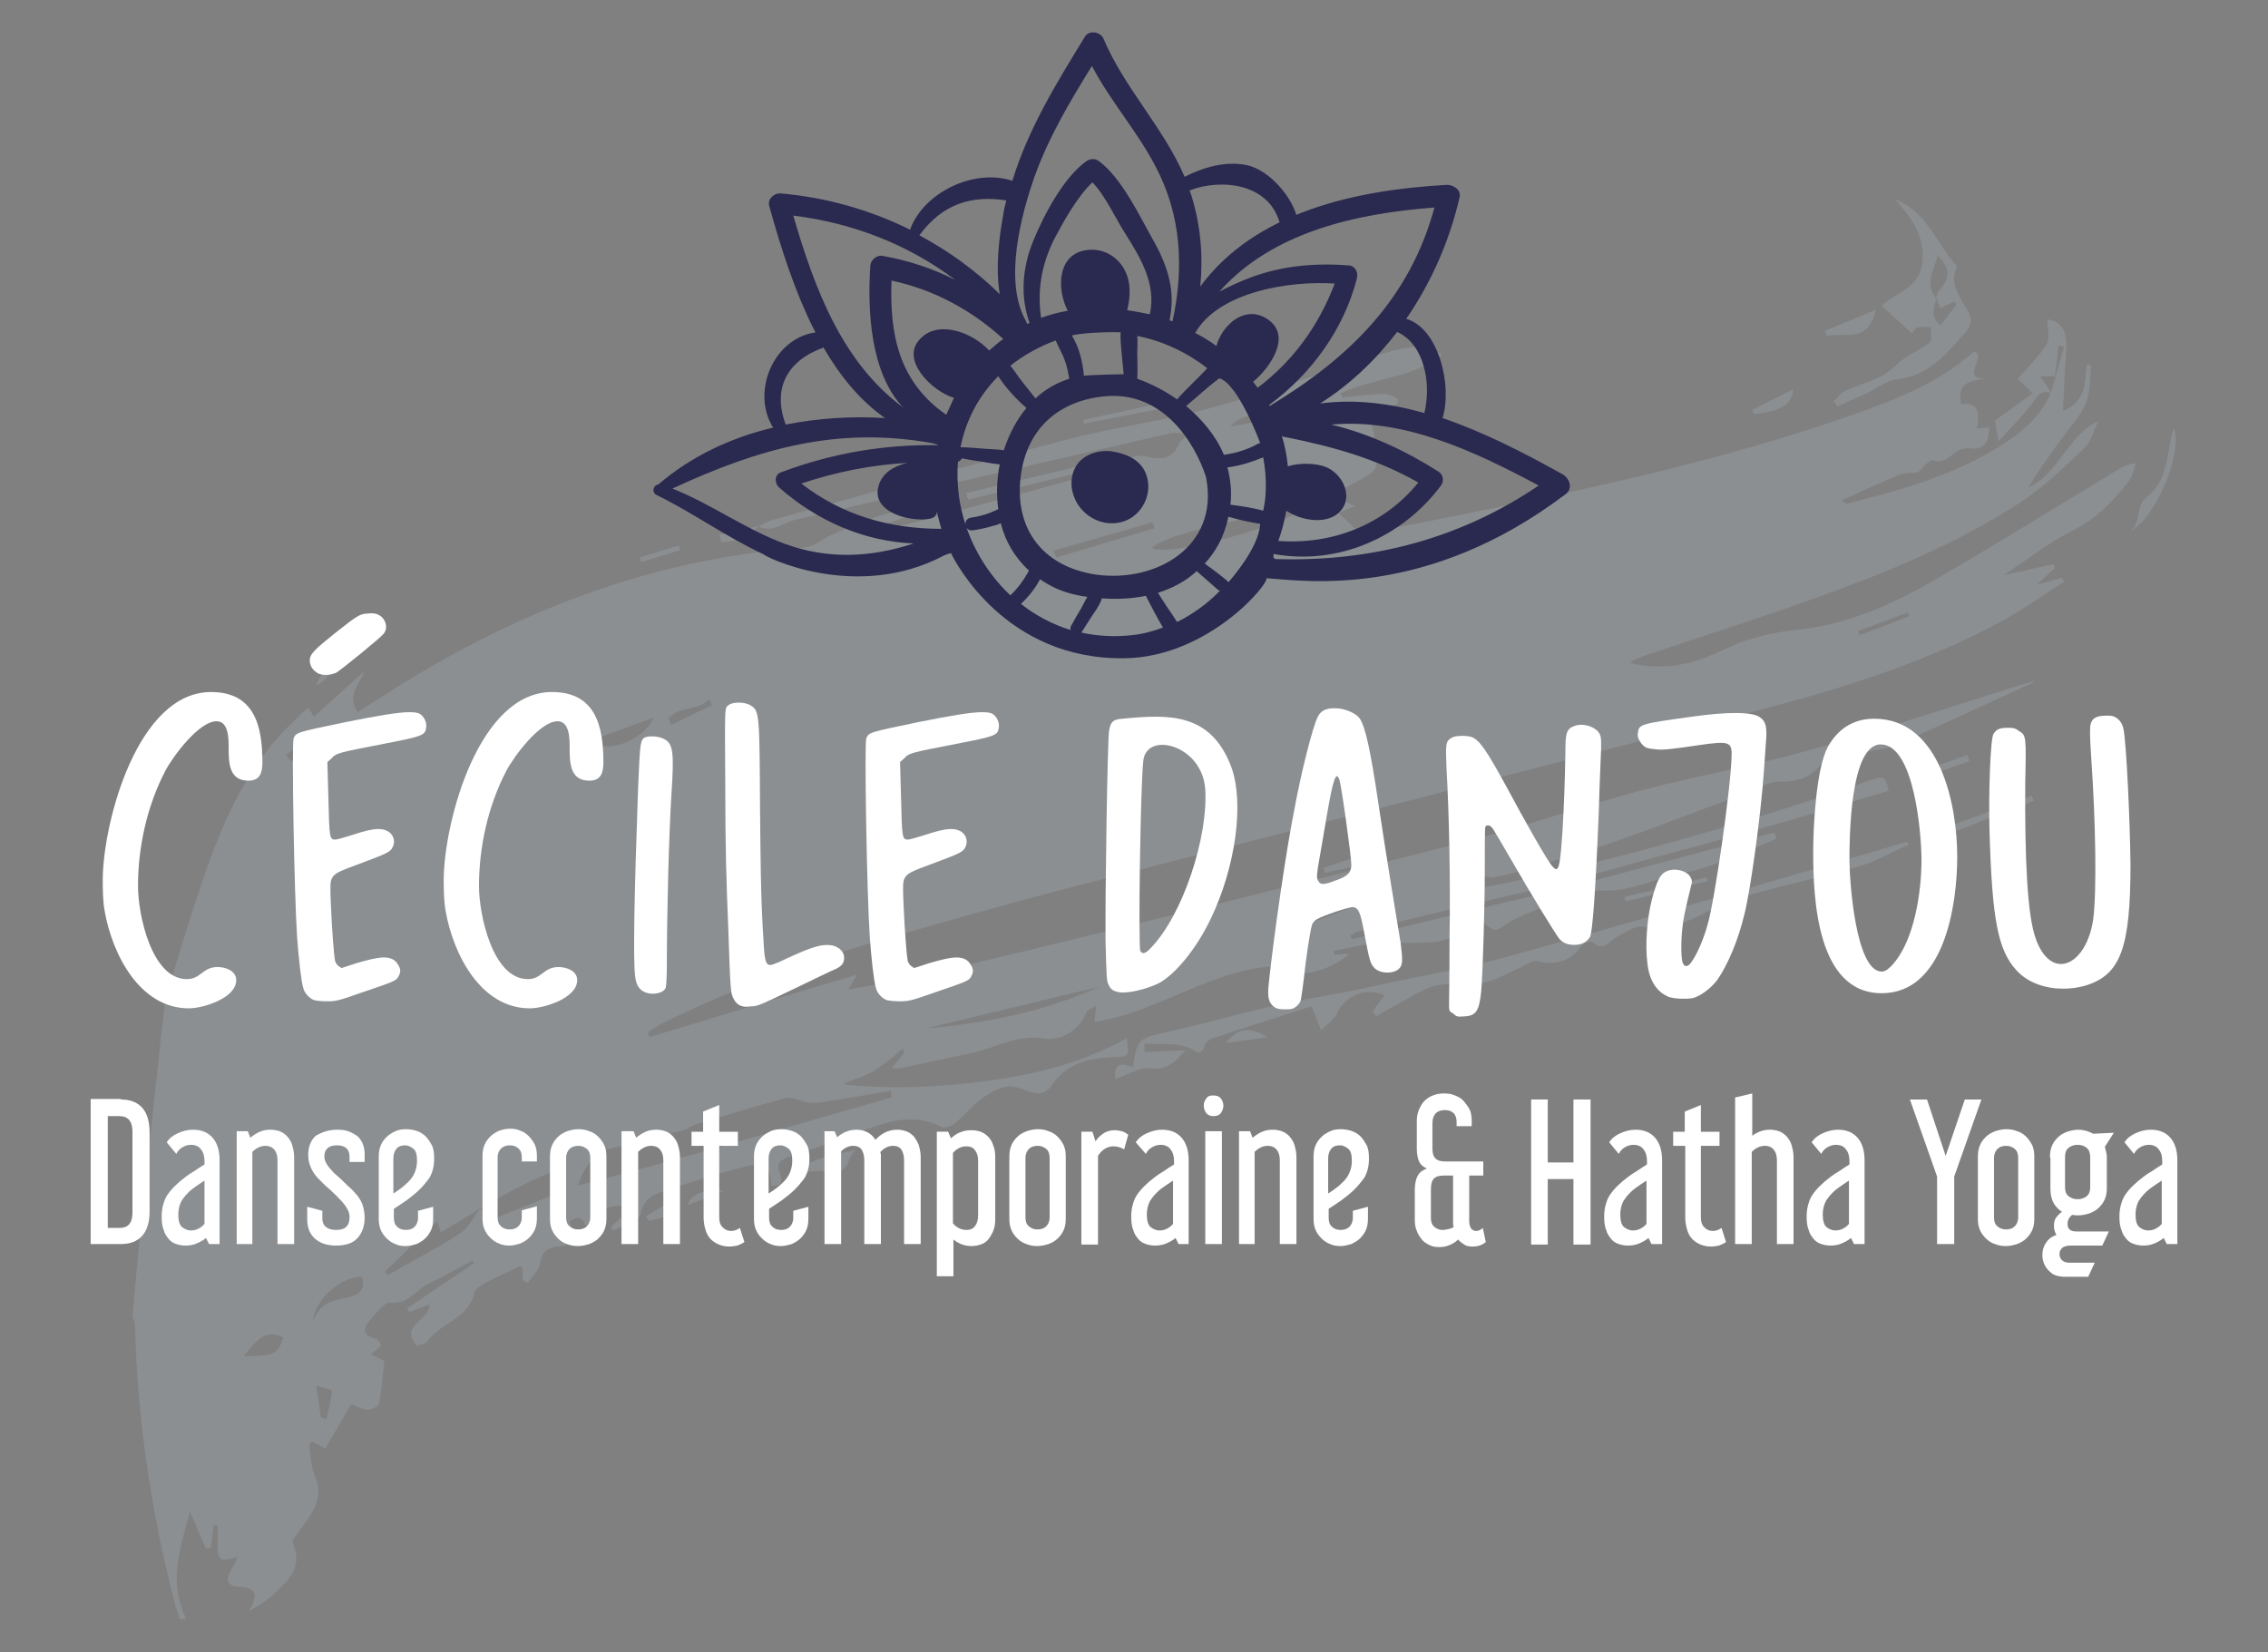<?xml version="1.0" encoding="UTF-8"?> <svg xmlns="http://www.w3.org/2000/svg" xmlns:xlink="http://www.w3.org/1999/xlink" version="1.1" x="0px" y="0px" viewBox="0 0 450.3 328" style="enable-background:new 0 0 450.3 328;" xml:space="preserve"><rect x="0" y="0" width="450.3" height="328" fill="#808080" stroke="none"/> <style type="text/css"> .st0{fill:#2A294F;} .st1{opacity:0.59;fill:#2A294F;} .st2{opacity:0.91;fill:#2A294F;} .st3{fill:#C1D0DE;} .st4{fill:#1C1C1B;} .st5{fill:#4A43AA;} .st6{fill:#FFA440;} .st7{fill:#110F25;} .st8{opacity:0.43;} .st9{fill:#DBB35F;} .st10{fill:#FFFFFF;} .st11{fill:none;stroke:#FFA440;stroke-width:7;stroke-miterlimit:10;} .st12{opacity:0.57;fill:#DBB35F;} .st13{fill:#00D4C6;} .st14{fill:none;stroke:#FFA440;stroke-width:4;stroke-miterlimit:10;} .st15{fill:none;stroke:#FFA440;stroke-width:4;stroke-miterlimit:10;stroke-dasharray:12.111,12.111;} .st16{opacity:0.18;} .st17{fill:#020202;} </style> <g id="Calque_1"> <g class="st16"> <path class="st3" d="M32.8,198.4c2.2-7.1,4.3-14.3,6.7-21.4c4.1-12.3,8.8-24.2,18.5-33.5c0.9-0.8,1.7-1.7,2.6-2.5 c0.1-0.1,0.4-0.2,0.7-0.4c0.3,0.5,0.6,1,1,1.7c3.4-3,6.7-6,10-9c-0.8,2.6-3.6,4.6-1.3,8.1c2.6-1.7,5.1-3.2,7.5-4.8 c21.6-13.5,44.7-23.1,70.1-26.7c3.9-0.6,7.8-0.6,11.7-1.3c1.6-0.3,3-1.6,4.6-2.3c1.2-0.5,2.4-1.1,3.6-1.5c2.5-1,4.9-2.1,7.5-2.8 c3.6-1,7.2-1.8,10.8-2.7c0.1,0.3,0.2,0.6,0.2,0.9c-4,1.4-7.9,2.7-11.9,4.1c0.1,0.3,0.1,0.5,0.2,0.8c1.9-0.4,3.7-0.7,5.6-1.2 c12-3.2,24-6.4,36-9.8c2.4-0.7,4.5-2.1,6.8-3c1.3-0.5,2.9-0.8,4.2-0.4c2.9,0.7,4.9,0.3,6.2-2.6c0.2-0.6,1.1-0.9,1.6-2 c-1.1,0-2.2-0.3-3.2-0.1c-24.9,5.7-49.8,11.4-74.6,17.2c-2.5,0.6-4.6,2.7-7.4,1.3l0.1,0.1c0.8-0.5,1.6-1.1,2.6-1.3 c19.5-5.4,39-10.9,58.6-16c9.4-2.5,19.2-3.7,28.6-6.3c10.9-3,21.5-6.8,32.2-10.2c2.8-0.9,5.7-1.7,8.6-2c1.7-0.2,3.4,0.7,5.1,1.6 c-6,4.8-13.7,4.6-20.1,7.7c0.1,0.3,0.2,0.6,0.3,0.8c2.8-0.3,5.5-0.6,8.3-0.7c0.9,0,1.9,0.6,2.8,1c-0.1,0.3-0.1,0.7-0.2,1 c-1.8,0.7-3.6,1.5-5.4,2.2c0.3,1.8,0.7,3.5,1,5.2c0.8,5.8,0.7,5.8-4.5,8.5c-1.1,0.6-2.3,1.2-4,2.1c1.8,0.9,3,1.6,4.5,2.3 c-1.3,0.5-2.2,0.9-3.2,1.4c1.3,1.2,2.4,2.2,3.5,3.3c-0.2,0.4-0.4,0.8-0.6,1.1c5.8-1.1,11.6-2.1,17.4-3.3 c27.6-5.5,55.2-11.3,81.9-20.7c8.6-3,17.1-6.4,23.9-12.5c3,0.9-3.6,6,3.3,5.3c-3.5,0.4-6.9,0.5-5.8,5.2c3.6-0.6,3.6,1.9,3.1,4.8 c0.9-0.1,1.5-0.2,2.5-0.2c-0.2,2.7-0.8,4.6-4.1,4.1c-0.8-0.1-1.9,0.3-2.6,0.8c-1.4,0.9-2.4,2.3-4.6,1.6c-0.7-0.2-2,1.6-2.9,2.4 c-1.2,0.1-2.6,0-3.8,0.5c-3.7,1.5-7.4,3.3-11.5,5.1c0.7,0.3,1,0.6,1.2,0.6c10.8-2.7,21.5-5.7,31-11.8c4-2.6,7.6-5.7,9.5-10.2 c0.9-3,1.7-6.1,2.6-9.1c-0.4-0.1-0.8-0.2-1.1-0.3c-0.2,2.1-0.5,4.1-0.7,6.1c-1.1,0-1.9,0-2.9,0c1,1.5,1.6,2.5,2.2,3.4 c-1.9-0.8-2.6,0.3-3.6,1.7c-1.9,2.6-4.2,4.8-6.9,7.8c-0.4-2.2-0.6-3.4-0.7-4.1c2.3-1.7,4.4-3.2,7.5-5.4c-1-1-1.9-1.8-3-2.9 c1.8-2.1,4.1-4.2,5.7-6.8c0.8-1.3,0.2-3.4,0.2-5c3.7,0.6,4,3.5,3.7,6.9c-0.3,3.6-0.4,7.1-0.6,11.3c4.8-2,4.3-5.9,4.7-9.2 c0.3,0,0.6,0.1,0.9,0.1c-0.3,2.4-0.1,4.9-0.9,7.1c-0.7,2.1-2.3,4-3.7,5.8c-2.7,3.7-5.5,7.4-7.9,11.4c6.2-2.8,7.6-10.2,13.9-13.2 c-0.9,1.8-1.4,4-2.7,5.3c-4,3.8-8.1,7.8-12.7,10.8c-12.7,8.3-26.7,14-40.9,19.1c-11.1,4-22.3,7.5-33.5,11.3 c-1.1,0.4-2.2,0.7-3.2,1.5c5.1,1.3,10.1,0.8,14.9-1c2.9-1.1,5.7-2.7,8.7-3.6c3.2-1,6.6-1.7,10-2c10.1-1.1,19.1-5.3,27.7-10.3 c12-7,23.8-14.3,35.7-21.5c0.9-0.6,1.9-1.1,3.5-1.2c-0.5,1.2-0.7,2.6-1.5,3.6c-3,3.8-6.1,7.2-10.6,9.5c-5.1,2.5-9.6,6.1-14.2,9.1 c3.1-0.7,6.5-1.4,9.9-2.2c0.1,0.3,0.2,0.6,0.3,0.8c-1,0.9-2,1.8-3.6,3.3c2.2-0.6,3.6-1,5-1.4c0.1,0.3,0.3,0.5,0.4,0.8 c-4.1,2.6-8.1,5.5-12.3,7.8c-14.6,7.9-30.4,13-46.4,17.2c-46.1,12.1-92.4,23.8-138.5,35.7c-12.5,3.2-25,6.8-37.5,10.4 c-14.9,4.3-29.4,9.6-43.4,16.5c-1.1,0.5-2.1,1.3-3.1,1.9c0.1,0.3,0.3,0.6,0.4,0.9c13.5-4.1,27-8.2,41.2-12.4 c-0.7,1.2-1.1,1.8-1.8,3c4.6-0.9,8.7-1.6,12.7-2.5c7.8-1.7,15.6-3.5,23.4-5.4c28.2-6.9,56.5-13.8,84.6-21 c12.3-3.1,24.3-7.3,36.5-10.6c11.3-3,22.9-5,34.2-8.2c14.8-4.2,29.4-9.1,44-13.6c0.1-0.1-0.1,0.3-0.3,0.4 c-8.9,4.1-17.8,8.2-26.7,12.2c-3.7,1.7-8.3,0.7-11.7,3.9c-0.5,0.5-2-0.1-3.3-0.3c-1.8,2.6-4.3,3.8-8.1,3.8 c-2.8-0.1-5.6,1.7-8.4,2.8c-11.9,4.3-23.6,9.2-35.8,12.6c-4.3,1.2-8.6,2.9-13,3.6c-0.8,0.1-1.7-0.1-2.4-0.5 c-2.3-1.1-3.2-0.4-3.1,3c3.1-0.5,6.1-0.9,9-1.6c23.9-5.2,47.4-11.9,70.5-19.9c3.7-1.3,3.7-1.3,4.5,1.8c-8.7,2.6-17.4,5.3-26.2,7.7 c-11,3.1-22.1,6-33.1,9.1c-1.1,0.3-1.9,1.3-2.9,2c-1.7,0-3.5-0.3-5.1,0.1c-12.8,3-25.5,6-38.2,9.1c-0.5,0.1-0.9,0.5-1.4,0.7 c0.1,0.3,0.2,0.5,0.3,0.8c14.8-3.6,29.6-7.1,44.5-10.7c13.1-3.5,26.3-7,39.4-10.5c0.1,0.4,0.3,0.8,0.4,1.2c-1.3,0.6-2.6,1.2-4,1.7 c-4.8,1.8-9.5,4.3-14.5,5.1c-5.5,0.9-10.3,3.9-16.2,3.5c-2.4-0.2-5.3,2.2-7.3,4.1c-1.5,1.5-2.1,2-3.5,0.2 c-0.3-0.4-1.3-0.8-1.8-0.6c-2.1,0.8-4.3,1.7-6.2,2.9c-1.4,0.9-2.2,2-4,0.3c-1.5-1.4-3.6-1.5-5.3,1c-0.9,1.3-3.1,2.1-4.8,2.3 c-3.9,0.4-7.8,0-11.7,0.3c-2.9,0.2-5.7,0.9-8.6,1.5c0,0.3,0.1,0.6,0.1,0.8c1-0.1,2-0.2,3-0.2c-4.7,4-10.1,4.4-15.9,4 c0.9-0.5,1.7-1.1,2.6-1.6c-13.4,0-24.1,9.1-37.3,11.1c0.1-1.3,0.2-2.1,0.4-3.3c-0.9,0.6-1.7,0.9-2,1.4c-1.6,3.8-5.2,5.7-8.4,5.2 c-5.3-0.9-9.5,1.8-14.1,2.8c-4.8,1-9.7,2.1-14.5,3.1c-0.3,0.1-0.6,0-1.7,0c1.1-1.3,1.9-2.3,2.6-3.2c-0.1-0.2-0.3-0.4-0.4-0.7 c-1.1,0.9-2.1,1.9-3.2,2.7c-1.3,0.9-2.6,1.9-4,2.5c-1.5,0.7-3.1,1-4.6,1.9c9.6,1,19.1,0.6,28.7-0.7c9.6-1.3,19-3.6,27.6-8.5 c0.6,3.7,0.4,3.7-2.8,3.8c-4.9,0.2-9.4,1.3-12.3,5.9c-0.5,0.7-1.8,1.4-2.7,1.3c-1.9-0.2-3.7-1.5-5.5-1.4c-1.8,0.1-3.7,1.2-5.3,2.3 c-2,1.4-3.5,3.4-5.5,5c-0.7,0.6-2.1,1.1-2.8,0.7c-5.8-3-11.1-0.8-16.5,1.2c-4.5,1.7-9.1,3.3-13.7,4.8c-1.7,0.6-2.5,1.3-1.8,3.1 c0.6,1.6,0.6,2.8-1.7,2.6c0-3.6-1.2-4.8-4.8-3.9c-5.7,1.5-11.3,3.2-16.8,5.1c-1.8,0.6-3.8,1.5-4.3,4.4c-0.2,1.4-3.5,2.3-5.5,3.4 c-0.1-0.3-0.3-0.5-0.4-0.8c1.5-1.4,3.1-2.8,4.6-4.2c-6-0.3-7.2,0.5-9.1,5.4c-0.7-2-1.2-4-3.7-2.3c0.1,0.4,0.2,0.7,0.3,1 c0.5,1,0.9,2.1,1.4,3.1c-1.1,0.3-2.2,0.7-3.3,0.8c-2.4,0.1-3.9,0.8-4.3,3.5c-0.2,1.4-1.6,2.5-2.4,3.8c-0.3-0.2-0.6-0.3-1-0.5 c0-0.8,0-1.7-0.1-2.5c-0.2-0.1-0.5-0.3-0.6-0.2c-2.4,1.1-4.8,2.2-7.1,3.4c-0.7,0.4-1.7,1.1-1.8,1.8c-1.2,5.2-6.8,5.9-9.4,9.7 c-0.4,0.5-1.4,0.5-2,0.8c-3.7-4,2.5-4.9,2.5-8.2c-1.6,0.6-2.8,1-4,1.5c-0.2-0.2-0.4-0.5-0.5-0.7c4.4-3,8.9-6,13.3-9 c-0.1-0.2-0.2-0.4-0.3-0.5c-2.9,1.5-5.7,3.1-8.6,4.5c-2.6,1.2-4.1,4.3-7.7,3.8c-1.1-0.1-2.6,1.9-3.7,3.1c-1.5,1.6-2.4,3.4,0.9,4.1 c0.4,0.1,1,1.2,0.9,1.3c-0.5,0.7-1.2,1.2-2,1.8c0.7,0.3,1.6,0.8,2.7,1.3c-0.3,2.8-0.5,5.6-1,8.4c-0.1,0.6-1.5,1.3-2.3,1.3 c-1,0-2-0.7-3.3-1.1c-1.7,2.9-3.3,5.7-5.1,8.8c-1-0.5-1.8-1-2.7-1.4c-0.2,0.2-0.5,0.5-0.5,0.7c0.3,2,0.3,4.2,1.1,6.1 c2.1,4.9-1,8-3.4,11.4c-0.4,0.6-1.2,1.5-1,1.9c2.3,5.1-1.2,7.8-4.2,10.6c-1.2,1.1-2.6,1.9-4.5,3c2.5-4,0.6-4.9-2.7-4.9 c-0.5,0-1.4-0.7-1.5-1.3c-0.1-0.6,0.4-1.3,0.7-2c0.4-0.8,1-1.6,1.2-2.6c-3.2,1.1-3.9,0.7-3.9-2.2c0-1.3,0-2.6,0-4 c-0.3,0-0.5,0-0.8,0c-0.2,1.4-0.3,2.8-0.5,4.3c-0.3,0.1-0.7,0.2-1,0.3c-1-2.3-2-4.6-3.2-7.4c-1.9,7.3-4.4,14.1-0.7,21.3 c-0.4,0-0.9,0.1-1.3,0.1c-0.3-1.1-0.7-2.1-1-3.2c-4.7-18.1-7.4-36.4-7.9-55.1c0-0.6-0.3-1.2-0.5-1.8 C28.1,240.4,30.5,219.4,32.8,198.4z M95.4,239.9c0.6,0.7,1.1,1.5,1.8,2.4c5-2,10-4,15.1-6c-1-1.5-1.8-2.5-2.6-3.7 c-2.6,1.2-5.1,2.2-7.5,3.5C99.9,237.3,97.7,238.7,95.4,239.9c-2.6,1.6-5.2,3.2-7.9,4.8c-0.2-0.7-0.4-1.5-0.7-2.2 c-3.6,3.4-7,6.7-10.4,10c0.2,0.2,0.4,0.5,0.5,0.7c4.8-2.7,9.8-5.3,14.4-8.3C93,243.8,94,241.6,95.4,239.9z M177,217.9 c0-0.4-0.1-0.9-0.1-1.3c-4.3,0.7-8.6,1.4-12.9,2.1c-1.2,0.2-2.4,0.4-3.6,0.2c-1.5-0.2-3.1-1.2-4.4-0.9c-6,1.6-12,3.5-18,5.3 c-0.8,0.3-1.6,0.9-2.4,1.1c-4.7,1.2-9.5,2.4-14.2,3.6c-3.4,0.8-5.1,3.2-6.7,7.4C136.2,229.9,156.5,223.7,177,217.9z M260.4,99.9 c-12.6,3.1-28.8,5.9-31.7,8.9C231.7,110.8,256.3,104.2,260.4,99.9z M218.3,195.9c-11.5,2.8-23,5.5-34.5,8.3 C195.7,203.2,207.3,200.9,218.3,195.9z M116.9,147.2c3.7,2.7,10.9-0.3,12.9-4.7C125.5,144,121.6,145.5,116.9,147.2z M71.8,253.5 c-4-0.1-9.6,4.7-9.6,8.9c1.1-3.6,3.8-4.2,6.9-4.8C70.7,257.3,72.9,256.2,71.8,253.5z M209.2,109.3c0.2,0.5,0.3,0.9,0.5,1.4 c6.5-1.9,13-3.9,19.5-5.8c-0.1-0.4-0.2-0.8-0.4-1.2C222.4,105.6,215.8,107.4,209.2,109.3z M48.4,269.3c6-0.1,6.6-0.3,7.9-3.7 C53.4,264.1,51.7,264.9,48.4,269.3z M63.7,281.4c0.4,0.1,0.7,0.3,1.1,0.4c0.4-1.9,1-3.8,1.1-5.7c0-0.2-1.9-0.6-3.1-1 C63.2,277.7,63.4,279.6,63.7,281.4z M253.1,83.2c-2.6-1.7-7.1-0.7-8.8,1.5C247.4,84.1,250.3,83.6,253.1,83.2z M141.4,140 c-0.2-0.4-0.4-0.8-0.7-1.1c-2.1,2.3-6,1.2-8,3.8c0.2,0.4,0.4,0.8,0.6,1.2C136,142.6,138.7,141.3,141.4,140z M64.5,146.4 c-0.4-0.5-0.8-1-1.2-1.5c-2.2,1.7-4.3,3.3-6.5,5c0.3,0.4,0.7,0.9,1,1.3C60,149.5,62.2,147.9,64.5,146.4z M379.1,122.3 c-0.1-0.2-0.2-0.5-0.3-0.7c-3.3,1.2-6.6,2.5-9.9,3.7c0.1,0.3,0.2,0.5,0.3,0.8C372.5,124.9,375.8,123.6,379.1,122.3z M268.4,180.1 c-0.2-0.3-0.3-0.6-0.5-1c-2.7,1.2-5.5,2.4-8.2,3.5c0.1,0.2,0.2,0.5,0.3,0.7C262.8,182.3,265.6,181.2,268.4,180.1z"></path> <path class="st3" d="M379,167.7c-3.3,1.4-6.4,3.3-9.8,4.3c-6.6,2-13.5,3.3-20.1,5.2c-3.9,1.1-7.8,2.5-11.3,4.4 c-3.8,2-7.5,3-11.9,2.4c-1.4-0.2-3.1,1.2-4.7,1.9c-1.6,0.8-2.8,3.2-5.1,1.1c-0.3-0.2-1.6,0.2-1.9,0.6c-2.3,3.2-5.2,4.2-9,3.2 c-0.9-0.2-2.2,0.8-3.3,1.3c-2.4,1-4.8,2.5-7.3,3c-3.1,0.6-6.5-0.1-9.6,0.6c-2.7,0.7-5.2,2.5-7.8,3.8c-1.3,0.7-2.6,1.5-3.9,2.3 c-0.3-0.3-0.5-0.7-0.8-1c0.8-1.1,1.6-2.1,2.4-3.2c-3.8-1.7-7.9,0.1-9.5,3.7c-0.5,1.1-1.8,1.9-3.1,3.3c-0.7-1.9-1.2-3.1-1.9-4.8 c-6.5,2.1-13,4.1-19.5,6.3c-0.7,0.2-1.5,0.8-1.7,1.4c-0.8,2.4-1.3,1.3-3,0.6c-2.6-1.1-5.9-0.7-9-0.9c0,0.6,0,1.1,0,1.7 c2.7-0.1,5.5-0.3,8.2-0.4c-2,2.3-3.8,4.1-7.1,3.6c-2-0.3-4.3,1.3-6.8,2.1c-0.6-3.2,1.3-3.2,3.4-2.3c1-5.9,1.1-5.7,7.2-7.1 c6.5-1.4,13-3.3,19.5-4.8c4.7-1.1,9.5-1.9,14.2-2.8c3.6-0.7,7.1-1.4,10.6-2.2c7.2-1.5,14.5-2.8,21.6-4.7 c19.7-5.4,39.3-11.1,58.9-16.8c7.2-2.1,14.3-4.2,21.5-6.3C378.7,167.2,378.9,167.4,379,167.7z"></path> <path class="st3" d="M379.6,66.2c-2-1.8-3.8-3.5-6-5.5c2.6-2.6,7.7-3.4,8.1-8.9c0.4-5.2-2.2-8.5-5.4-12.2 c6.4,2.5,8.2,8.8,12.1,13.1c0.1,0.1,0.2,0.2,0.1,0.3c-1.8,4.1,1.5,6.7,2.7,9.9c0.3,0.7-0.1,2.1-0.6,2.7c-3.9,4.3-7.4,9-13.9,9.7 c-2.1,0.2-4,1.8-5.9,2.7c-2,0.9-4,1.8-6,2.7c-0.2-0.3-0.4-0.7-0.7-1c0.7-0.7,1.3-1.6,2.1-2c3.3-1.6,7.4-2.4,9.8-4.8 c2.2-2.2,4.8-3.2,7.1-4.8c0.5-0.4,0.2-2,0.3-3.1c-0.9,0-1.9-0.3-2.7,0C380.1,65.2,379.8,66,379.6,66.2z M384.4,59.2 c-0.3,1.8-1.3,3.7,0.9,5.4c1.1-1.5,2.2-2.9,3.2-4.2c-0.2-0.2-0.3-0.3-0.5-0.5c-0.9,0.4-1.8,0.8-2.8,1.3 C384.9,60.4,384.7,59.9,384.4,59.2c0.1-0.4,0.2-1,0.5-1.4c2.4-2.6,2.4-4.4-0.2-7.1C384.1,53.5,382,56.3,384.4,59.2z"></path> <path class="st3" d="M422.9,105.5c2.4-1.8,0.9-5,3.5-7c3.9-3,3.8-8.1,4.9-12.6c0.1-0.3,0.2-0.5,0.3-0.9 C433.4,89.9,428.1,102.9,422.9,105.5z"></path> <path class="st3" d="M191.8,97.9c7.3-1.7,14.6-3.5,21.9-5.2c0.1,0.4,0.2,0.8,0.3,1.2c-7.2,1.8-14.5,3.5-21.7,5.3 C192.1,98.8,191.9,98.4,191.8,97.9z"></path> <path class="st3" d="M157.3,232.8c4.4-3.1,8.9-3.6,13.2-4.6c-2.5,0.5-1.4,4.8-5,4.4C163.1,232.3,160.7,232.7,157.3,232.8z"></path> <path class="st3" d="M383.9,165.2c6.5-2.4,13-4.8,19.5-7.2c0.1,0.3,0.3,0.7,0.4,1c-6.5,2.5-12.9,5-19.4,7.6 C384.2,166.1,384.1,165.7,383.9,165.2z"></path> <path class="st3" d="M372.4,61.5c-1.4,6.8-6.2,4.4-9.7,5.2c-0.1-0.3-0.3-0.7-0.4-1C365.5,64.4,368.8,63,372.4,61.5z"></path> <path class="st3" d="M235.4,80.2c-6.7,1.3-13.5,2.6-20.2,3.9c-0.1-0.2-0.1-0.5-0.2-0.7c6.7-1.5,13.5-2.9,20.2-4.4 C235.3,79.4,235.4,79.8,235.4,80.2z"></path> <path class="st3" d="M62.7,136c2.1-3.7,4-7,5.9-10.4C69,129,65.1,135.7,62.7,136z"></path> <path class="st3" d="M322.5,178.1c5.5-1.3,10.9-2.6,16.4-3.9c0.1,0.2,0.1,0.5,0.2,0.7c-5.4,1.4-10.9,2.7-16.3,4.1 C322.6,178.7,322.6,178.4,322.5,178.1z"></path> <path class="st3" d="M347.9,81.4c2.6-1.3,5.2-2.7,8.1-4.1c-0.1,3-2.5,4.4-7.7,4.9C348.1,81.9,348,81.7,347.9,81.4z"></path> <path class="st3" d="M379.6,153.8c3.7-1.3,7.4-2.6,11-3.9c0.1,0.4,0.3,0.8,0.4,1.2c-3.7,1.3-7.3,2.6-11,3.9 C379.9,154.6,379.8,154.2,379.6,153.8z"></path> <path class="st3" d="M243.4,207.1c2.3-3,4.6-3.4,8.2-1.2C249,206.3,246.4,206.7,243.4,207.1z"></path> <path class="st3" d="M262.8,172.3c2.7-0.9,5.3-1.8,8-2.7c0.1,0.4,0.3,0.7,0.4,1.1c-2.3,1.9-5.4,1.8-8.1,2.6 C263,172.9,262.9,172.6,262.8,172.3z"></path> <path class="st3" d="M128.2,241.5c1.9-1.1,3.8-2.2,6-3.5c-0.2,3.1-0.5,3.3-5.4,4.4C128.7,242.1,128.5,241.8,128.2,241.5z"></path> <path class="st3" d="M150.5,104.5c-2,2.4-4.5,3.1-7.3,3.1c-0.1-0.5-0.3-1-0.4-1.4C145.4,105.6,147.9,105.1,150.5,104.5 C150.5,104.6,150.5,104.5,150.5,104.5z"></path> <path class="st3" d="M143.8,236.5c-2.4,0.9-4.8,1.8-7.3,2.8C137,237.2,140.1,235.8,143.8,236.5z"></path> <path class="st3" d="M135.1,109.2c-2.6,0.8-5.2,1.6-7.8,2.4c-0.1-0.3-0.2-0.6-0.3-0.9c2.6-0.8,5.2-1.6,7.8-2.4 C134.9,108.5,135,108.9,135.1,109.2z"></path> </g> <g> <path class="st0" d="M227.9,95.5c-0.6-3.9-3.9-5.4-7.3-5.9c-2.4-0.3-5.4,0.6-6.8,2.7c-2,3-1,7.1,1.5,9.4c2.3,2.2,5.9,2.9,8.8,1.4 C226.8,101.7,228.4,98.5,227.9,95.5z"></path> <path class="st0" d="M310.3,94.2c-7.7-4.3-15.7-8.4-23.9-11.2c2-6.3-0.7-17.8-7.2-19.7c5.1-7.4,8.7-15.8,10.6-24.2 c0.3-1.5-1.3-2.4-2.5-2.4c-18.2,1-38.1,5.4-49,20.2c0.6-6,0.1-12-1.7-17.9c-0.1-0.4-0.3-0.8-0.4-1.2c6.2-2.4,16-1.5,18,6.9 c0.5,2.2,3.7,1.7,3.5-0.6c-0.6-4.6-5.7-10.4-10.1-11.3c-4.3-0.9-8.6,0.4-12.4,2.3c-4.2-9.8-11.9-17.5-16.1-27.4 c-0.6-1.4-2.9-1.8-3.7-0.4c-5.6,9.1-11.3,18.4-14.4,28.6c-7.5-2.5-17.4,2.2-20.2,9.4c0,0.1,0,0.2-0.1,0.3 c-7.9-3.9-16.6-6.4-25.7-7.2c-1.2-0.1-2.6,1-2.3,2.4c2.3,8.3,5.1,17.2,9.2,25.2c-8.4,1.2-12.8,11.9-8.4,18.9 c-8.4,2-16.3,5.7-22.8,11.3c-1,0.1-1.4,1.6-0.3,2.1c7.2,3.5,13.9,8.4,21.3,11.8c-0.3,0.2,18.2,9.6,35.9,0.1 c0.4-0.1,0.8-0.3,1.2-0.4c0.9,1.9,10.9,21.2,34.4,20.9c16.9-0.2,29.1-15.2,28.2-15.9c7.6,0.5,31.8,4.3,59.6-16.8 C312.3,96.8,311.6,95,310.3,94.2z M282.8,82c-6.8-1.9-13.7-2.8-20.7-1.9c5.9-3.7,11-8.6,15.3-14.2C282.9,68.4,284.2,76.3,282.8,82 z M284.8,41.2C279.9,59.3,268,71,252.1,80.6c0-0.1-0.1-0.1-0.1-0.2c8.4-6.2,14.8-15,17.4-25.1c0.3-1.1-0.2-2.4-1.5-2.6 c-6.7-0.5-13.2,0-19.6,2.4c-1.9,0.7-4.1,1.7-6.2,2.8C252.5,46.2,268.9,42.4,284.8,41.2z M265,56.3c-3.2,8.4-8.2,15.3-15.3,20.7 c-0.3-0.4-0.6-0.8-0.9-1.2c3.3-2.7,7.8-9.1,2.9-12.4c-4.4-3-9,1-10.2,5.3c-1.3-1-2.7-1.8-4.2-2.6C242,57.9,256.1,55.7,265,56.3z M203.2,76.1c-0.9-1.1-1.7-2.4-2.6-3.5c2.7-2.1,5.7-3.8,9-5c0.6,1.4,1.4,2.7,1.9,4.2c0.4,1.1,0.6,2.3,0.8,3.4 c-2.5,0.8-4.8,2.1-6.7,3.9C204.8,78.1,204,77.1,203.2,76.1z M203.8,81c-2,2.4-3.5,5.3-4.5,8.4c-1.2-0.2-2.5-0.2-3.7-0.3 c-1.6-0.1-3.3-0.3-4.9-0.3c0,0,0,0,0,0c1.1-5.5,3.7-10.3,7.5-14.1C199.7,77,201.7,79.2,203.8,81z M223.8,61.6 c0.7-2.9,0.8-5.9-0.8-8.5c-1.4-2.3-4-3.7-6.7-3.5c-6.4,0.4-6.6,7.7-4.3,12.1c-1.8,0.3-3.6,0.8-5.3,1.4c-0.8-5.5,0.1-10.7,2.7-15.8 c1.7-3.2,4.5-8.3,7.5-11.1c2.6,2.7,4.7,7.4,6.6,10.3c3,4.8,6.1,9.9,4.8,15.9C226.8,62.1,225.3,61.8,223.8,61.6z M223.1,74.3 c-0.1,0-6.2,0.1-7.9,0.3c-0.2-2.7-1-5.8-2.4-8c2.9-0.7,9.4-0.7,9.7-0.6c-0.1,1.4,0.1,2.8,0.2,4.1C222.8,71.5,223,73,223.1,74.3z M202.8,93.6c1.6-9.6,8.7-14.6,17.8-15c13.8-0.3,18.8,15.6,18.9,16.4c2.5,13.6-10,20.7-21.8,19.1 C206.7,112.5,201,104.5,202.8,93.6z M235.5,80.6c2.2-1.8,4.3-3.8,6.6-5.5c3.7,1.1,8,12.5,8.1,12.9c-0.1,0-0.3,0-0.4,0.1 c-2.2,1.2-4.5,1.9-6.8,2.2C241.4,86.5,238.7,83.3,235.5,80.6z M239.7,73.1c-1.9,2.1-4.1,4-6,6.2c-2.4-1.7-5.1-3.1-7.9-4.1 c0.1-1.7,0-3.4,0-5.1c0-1.1,0.1-2.3,0-3.4C230.9,67.7,235.7,70,239.7,73.1z M205.5,34.8c2.8-7.7,7-14.8,11.3-21.7 c3.6,6.9,8.8,12.7,12.5,19.7c5.3,9.9,5.8,20.4,3.5,31c-0.2-0.1-0.4-0.1-0.6-0.2c1.2-5.6-0.2-10.4-3-15.5 c-2.8-4.9-6.4-12.7-11-16.1c-0.8-0.6-1.7-0.5-2.5,0c-4.5,3.2-8.4,10.6-10.5,15.7c-2.2,5.3-2.7,11-0.8,16.4 c-0.1,0.1-0.2,0.1-0.4,0.2c-0.1-0.1-0.2-0.2-0.2-0.3c0,0,0,0,0-0.1c0,0,0,0,0,0C199.1,56,202.8,42.4,205.5,34.8z M182.7,46.5 c4.5-6,10.2-7.8,17.1-6.7c-0.2,0.9-0.5,1.8-0.6,2.8c-0.8,4.3-1.6,10.5-0.7,15.8c-4.8-4.7-10.2-8.6-16-11.7 C182.6,46.6,182.7,46.6,182.7,46.5z M157.5,42.8c12,1.5,22.9,5.8,32.2,12.8c-4.5-2.3-9.4-3.9-14.5-4.8c-1.1-0.2-2.3,0.8-2.4,1.9 c-0.6,9,0,21.3,6.5,28.2C167.3,72,161.8,57.6,157.5,42.8z M163.5,69c3.2,5.5,7.1,10.4,12.2,14c-6.5-0.4-13.2,0-19.7,1.3 C153.3,77.1,156.3,71.6,163.5,69z M155.9,108c-7.9-2.9-14.6-7.9-22.4-11c17.3-8,32.8-12.4,51.7-9c0.3,0.1,0.6,0.2,1,0.3 c0,0,0,0.1,0,0.1c-10.7-0.2-21.1,1.6-31.2,5.4c-1.3,0.5-1.2,2.2-0.3,3c7.5,6.6,16.8,10.7,26.7,11.1 C172.9,110.7,164.4,111.1,155.9,108z M159.1,96c6.9-2.3,13.9-3.7,21.1-4.1c-2.7,0.6-5.1,2-5.8,4.7c-1.4,5.2,6.5,7.1,10.2,6.4 c1.3-0.2,1.7-1.4,1.3-2.3c0,0,0,0,0,0c0.2,1.5,0.6,2.9,1,4.3C176.6,105,167.2,102.3,159.1,96z M182.5,67.5 c-3.6,4,2.4,10.1,6.9,11.5c-0.5,1.1-1,2.2-1.5,3.3c0,0,0,0-0.1,0c-9.3-6.5-11.2-15.8-10.8-26.6c8.4,1.8,15.8,5.8,22.2,11.6 c-1,0.7-1.9,1.5-2.8,2.3C193.1,66,186.1,63.3,182.5,67.5z M190.4,98.6c-0.3-2.4-0.4-4.7-0.2-6.9c0.3-0.1,0.6-0.4,0.8-0.7 c1.4,0.3,2.8,0.5,4.2,0.7c1.1,0.2,2.2,0.4,3.3,0.5c-0.6,2.9-0.7,6-0.3,8.9c-0.5,0.2-1.1,0.5-1.6,0.7c-1.3,0.5-2.6,0.8-3.9,1 c-1.6,0.3-1.2,2.7,0.4,2.5c1.4-0.2,2.8-0.5,4.1-0.9c0.5-0.1,1-0.3,1.5-0.5c0.9,3.6,2.8,6.8,5.6,9.4c-1,1.8-2.2,3.5-3.7,4.9 C195.3,113.2,191.5,106.3,190.4,98.6z M212.7,124.2c-0.2,0.3-0.2,0.6-0.1,0.9c-3.6-1.1-7-2.9-9.9-5.2c1.5-1.4,2.8-3,3.8-4.9 c2,1.4,4.3,2.5,7.1,3.1c0.8,0.2,1.5,0.3,2.3,0.4c-0.5,0.8-0.9,1.7-1.3,2.4C213.9,122,213.3,123.1,212.7,124.2z M224.8,126.1 c-3.5,0.4-6.9,0.2-10.1-0.5c0.7-1.1,1.4-2.2,2.1-3.3c0.7-1,1.5-2.1,1.9-3.3c0-0.1,0-0.1,0-0.2c3,0.2,5.9,0.1,8.8-0.5 c1.1,2.1,2.2,4.3,3.4,6.3C229,125.3,226.9,125.9,224.8,126.1z M233.7,123.5c-0.6-1-1.3-2-2-3c-0.6-0.9-1.2-1.9-1.8-2.8 c2.9-0.9,5.5-2.3,7.7-4.3c1.4,1.2,2.7,2.4,4.1,3.6c0.2,0.2,0.4,0.2,0.5,0.3C239.8,119.8,236.9,121.9,233.7,123.5z M243.9,115.6 c-0.1-0.3-3.3-2.7-4.7-3.7c2.1-2.3,3.8-5.2,4.6-8.9c0-0.1,0-0.3,0.1-0.4c2.1,0.6,4.2,1.1,6.3,1.4 C250,108.6,244.6,114.8,243.9,115.6z M250.8,101.4c-2.1-0.6-4.3-0.9-6.5-1.2c0.3-2.6,0-5.1-0.6-7.4c2.5-0.3,4.9-1.1,7.1-2 c0.4,2.1,0.6,4.3,0.5,6.5C251.3,98.7,251.1,100,250.8,101.4z M254.5,86.5c0.2,0.2,0.5,0.3,0.8,0.3c9.5,1.9,18,4.3,26.3,9 c-6.8,8.4-17.1,12.4-27.8,11.6c0.7-1.9,1.2-3.9,1.6-6c2.8,1.9,7.6,2.8,10.3,0.5c3.3-2.9,1-7.8-2.5-9.2c-1.8-0.7-5.1-0.9-7.5-0.1 C255.5,90.5,255.1,88.5,254.5,86.5C254.5,86.5,254.5,86.5,254.5,86.5z M253.3,111c-0.4,0-0.6-0.5-0.4-1 c12.8,2.3,25.5-3.3,33.2-13.6c0.6-0.8,0.5-2.1-0.4-2.7c-6.4-4.1-13.8-7.6-21.4-9.4c14.4-1.3,28.3,5.2,41.2,12.1 C289.9,107,272.2,111.6,253.3,111z"></path> </g> <g> <path class="st10" d="M41.9,137.4c8.6,0,10.2,6.7,10.2,13.9c0,2-0.4,3.7-2.8,3.7c-3.9,0-3.9-3.7-3.9-6.6c0-1.7,0-5.2-2.4-5.2 c-3.5,0-8.7,7-10.2,9.9c-3.6,6.9-5.4,15.1-5.4,22.8c0,5.7,2.7,18.5,9.7,18.5c2.8,0,3.1-2.4,6.1-2.4c1.5,0,3.7,0.7,3.7,2.6 c0,3.6-6.6,5.6-9.4,5.6c-9.8,0-15.2-10.8-16.7-19.2c-0.4-2.2-0.4-4.5-0.4-6.7C20.6,162.8,27.4,137.4,41.9,137.4z"></path> <path class="st10" d="M60.2,196.1c-0.4-1.2-0.9-5.9-1.2-9.9c-0.6-8.8-1.1-38.6-0.7-39.6c0.5-1.2,0.6-1.2,10.2-3.2 c6.5-1.3,10.5-2,12.8-2c1,0,1.6,0.1,2,0.3c0.9,0.5,1.5,1.8,1.3,2.8c-0.2,1.5-0.7,1.7-8.5,3.2c-8.7,1.7-9.4,1.8-10.3,2.9l-0.8,0.7 l0.2,7.2c0.2,7.8,0.2,8.2,1.4,8.2c0.3,0,2-0.5,3.6-1c2.1-0.7,3.7-1.1,4.9-1.1c0.6,0,1.2,0.1,1.6,0.3c1.3,0.5,1.9,2,1.3,3.2 c-0.4,1-1,1.3-6.1,3.2c-4.9,1.8-5.5,2.1-6,3.1c-0.3,0.6-0.4,1.2-0.2,5.3c0.2,4.8,0.6,9.9,0.8,11c0.1,0.4,0.4,0.9,0.7,1.1l0.6,0.4 l3.1-1c2.4-0.7,4.1-1.1,5.3-1.1c1.4,0,2.3,0.5,2.8,1.4c0.6,0.9,0.6,1.5,0.1,2.4c-0.4,0.8-0.9,1-7.1,3.1c-4.8,1.7-5.3,1.8-7,1.8 c-1,0-2.1-0.1-2.5-0.2C61.6,198.4,60.4,197.2,60.2,196.1z M61.5,131.1c0-1.2,0.9-2.1,4.9-5.3c4.7-3.7,5-3.9,6.7-4 c1-0.1,1.6,0,2.1,0.3c1.4,0.7,1.9,2.6,1,3.7c-0.7,0.9-8.6,7.3-9.5,7.8c-0.6,0.2-1.2,0.4-1.9,0.4c-0.7,0-1.4-0.1-1.8-0.4 C62,133,61.5,132.1,61.5,131.1z"></path> <path class="st10" d="M109.6,137.4c8.6,0,10.2,6.7,10.2,13.9c0,2-0.4,3.7-2.8,3.7c-3.9,0-3.9-3.7-3.9-6.6c0-1.7,0-5.2-2.4-5.2 c-3.5,0-8.7,7-10.2,9.9c-3.6,6.9-5.4,15.1-5.4,22.8c0,5.7,2.7,18.5,9.7,18.5c2.8,0,3.1-2.4,6.1-2.4c1.5,0,3.7,0.7,3.7,2.6 c0,3.6-6.6,5.6-9.4,5.6c-9.8,0-15.2-10.8-16.7-19.2c-0.4-2.2-0.4-4.5-0.4-6.7C88.3,162.8,95.1,137.4,109.6,137.4z"></path> <path class="st10" d="M126.1,193.8c-0.4-3.3-0.2-15.4,0.6-37.6c0.4-9.2,0.4-9.5,1.7-9.9c0.9-0.2,2.4-0.1,3.4,0.4 c1.8,0.9,2.1,2.4,1.5,11.1c-0.5,8.3-0.9,23.5-0.9,33.5c0,2.3-0.1,4.3-0.2,4.7c-0.2,0.9-1.5,1.3-2.7,1.3 C127.3,197.2,126.3,195.9,126.1,193.8z"></path> <path class="st10" d="M145.6,198.2c-0.5-1-0.6-1.4-1-13.8c-0.4-9.7-0.6-16.3-0.6-28.2c-0.1-15.2-0.1-15.5,0.4-16 c0.5-0.5,1.3-0.7,2.3-0.7c0.9,0,1.8,0.2,2.4,0.6c1.7,1,1.7,2.1,1.8,20.4c0.1,8.8,0.1,17.6,0.7,26.4c0.2,3.8,0.4,4.7,1.4,4.7 c0.3,0,1.8-0.6,3.2-1.3c5.2-2.4,7-2.9,9-2.6c1.4,0.3,2.4,1.3,2.4,2.4c0,1.1-0.4,1.7-1.7,2.3c-0.6,0.2-4.2,2-8.2,3.9 c-6.9,3.3-7.3,3.5-8.6,3.5C147.5,200.1,146.3,199.7,145.6,198.2z"></path> <path class="st10" d="M173.9,196.1c-0.4-1.2-0.9-5.9-1.2-9.9c-0.6-8.8-1.1-38.6-0.7-39.6c0.5-1.2,0.6-1.2,10.2-3.2 c6.5-1.3,10.5-2,12.8-2c1,0,1.6,0.1,2,0.3c0.9,0.5,1.5,1.8,1.3,2.8c-0.2,1.5-0.7,1.7-8.5,3.2c-8.7,1.7-9.4,1.8-10.3,2.9l-0.8,0.7 l0.2,7.2c0.2,7.8,0.2,8.2,1.4,8.2c0.3,0,2-0.5,3.6-1c2.1-0.7,3.7-1.1,4.9-1.1c0.6,0,1.2,0.1,1.6,0.3c1.3,0.5,1.9,2,1.3,3.2 c-0.4,1-1,1.3-6.1,3.2c-4.9,1.8-5.5,2.1-6,3.1c-0.3,0.6-0.4,1.2-0.2,5.3c0.2,4.8,0.6,9.9,0.8,11c0.1,0.4,0.4,0.9,0.7,1.1l0.6,0.4 l3.1-1c2.4-0.7,4.1-1.1,5.3-1.1c1.4,0,2.3,0.5,2.8,1.4c0.6,0.9,0.6,1.5,0.1,2.4c-0.4,0.8-0.9,1-7.1,3.1c-4.8,1.7-5.3,1.8-7,1.8 c-1,0-2.1-0.1-2.5-0.2C175.3,198.4,174.1,197.2,173.9,196.1z"></path> <path class="st10" d="M240.3,182.6c-2.8,5.8-6.9,10.8-10.2,12.6c-2.4,1.2-6.2,2.1-7.9,1.8c-1.2-0.2-1.7-0.6-2.1-1.5 c-0.4-0.7-0.4-1.5-0.6-8.6c-0.1-9.7,0.4-40,0.7-41.8c0.3-1.8,0.8-2.3,2.7-2.4c9.2-0.9,17.4-1.2,21.5,9.4 C247.1,159.2,245.4,172.1,240.3,182.6z M239.3,156.7c-0.6-8.8-11.6-11.6-12.3-5.7c-0.6,5.3-1,37-0.6,37.8c0.4,0.7,1,0.6,2.1-0.6 C234.9,181.6,239.9,166.1,239.3,156.7z"></path> <path class="st10" d="M277.9,192.2c-0.5,0.6-1.5,0.9-2.4,0.9c-1,0-2.1-0.3-2.7-1c-0.7-0.8-0.9-1.3-1.9-6.7 c-0.8-4.4-1.2-5.1-2.2-5.3c-0.7-0.1-6.1,1.7-7.2,2.4c-0.4,0.2-0.9,0.7-1,1.1c-0.2,0.5-0.7,3.3-1.3,7.8c-0.4,3.9-0.9,7.2-1,7.4 c-0.1,0.2-0.4,0.7-0.8,1c-0.6,0.5-0.9,0.6-2.2,0.6c-1.1,0-1.7-0.1-2.1-0.4c-1.2-0.8-1.5-1.9-1.2-4.7c1-9.4,3.4-26.1,5-34.1 c1.3-7.3,3.7-16.8,4.7-18.8c0.7-1.5,2.1-2,4.5-1.7c1.7,0.3,3.3,1.1,3.9,2c1.1,1.7,2.1,6.2,3.7,17c1.4,9.4,3.9,24.7,4.4,27.6 C278.5,190.5,278.5,191.5,277.9,192.2z M268.3,171.7c0-1.6-2-16.1-2.4-17c-0.2-0.4-0.3-0.6-0.4-0.6c-0.8,0-1.5,4.5-3,13.3 c-1.2,6.8-1.2,6.9-0.7,7.6c0.2,0.4,0.5,0.5,0.9,0.5c0.5,0,1.3-0.2,2.5-0.7C267.6,174,268.3,173.2,268.3,171.7z"></path> <path class="st10" d="M287.7,199.8c0-0.6,0.1-6.6,0.1-13.3c0.2-12.4-0.1-25-0.6-33.9c-0.2-4.9-0.2-5.4,1-6.1 c0.4-0.3,1.3-0.4,2.2-0.4c0.7,0,1.3,0.1,1.7,0.2c1.7,0.6,3.1,2.8,7,9.9c3.9,7.3,8.4,15.2,9.2,15.9c0.6,0.6,0.7,0.6,1,0.2 c1-1,1.5-20.5,1.5-23c0-3.4,0.2-4.3,1.2-4.9c0.6-0.3,1.2-0.5,1.9-0.5c1.5,0,3.1,0.7,3.7,1.8c0.3,0.7,0.4,1.2,0.2,5.2 c-0.1,2.4-0.3,7.4-0.4,11c-0.6,14.9-1.2,23-1.7,24.1c-0.6,1-1.6,1.6-3.1,1.6c-1.4,0-2.3-0.4-3-1.2c-0.8-1-5.9-9.3-9.5-15.6 c-2-3.4-3.7-6.4-3.9-6.5c-0.4-0.5-1.1-0.6-1.3-0.1c-0.1,0.2-0.1,3.8-0.1,8c0,8.4-0.4,20.6-0.7,24.5c-0.4,4-1,5-3.4,5.1 c-1.3,0.1-1.5,0.1-2.2-0.6C287.8,200.9,287.7,200.6,287.7,199.8z"></path> <path class="st10" d="M327.1,191.4c-0.5-3.7-0.1-9.1,0.9-12.9c0.9-3.3,1.5-4.7,2.5-5.3c1.5-1,4.3-0.5,5.1,0.9 c0.4,0.7,0.4,0.9,0.1,2c-1.2,4.9-1.5,6.4-1.7,8.4c-0.3,2.9-0.2,6,0.1,6.7c0.4,0.9,1.1,0.8,1.8-0.3c1-1.4,2.3-4.3,3.1-7.2 c1.4-4.5,4.7-27.5,4.8-33.7c0.1-2.7-0.6-2.9-6.2-2.1c-5.9,0.9-7.5,1-8.6,0.9c-2.1-0.2-2.4-0.3-3.2-1.3c-0.6-0.9-0.7-1.2-0.6-2 c0.2-1.7,0.5-1.8,10.7-3.2c7-1,12-1,13.5,0.1c1.2,0.8,1.5,1.9,1.2,5.2c-0.1,1.6-0.3,4.1-0.4,5.7c-0.6,8.6-2.6,23.1-3.8,28 c-1.3,5.5-3.4,10.3-5.4,13.2c-1.3,1.8-3.7,3.5-5.1,3.7c-1.5,0.2-3.2,0.1-4.4-0.2C329.1,197.1,327.5,194.9,327.1,191.4z"></path> <path class="st10" d="M388.6,170.1c0,9.4-2.5,27.1-15,27.1c-12.9,0-13.6-18.9-13.6-28.1c0-5.1,0.6-16.5,2.9-20.8 c2-3.6,5.1-5.6,9.2-5.6C385.3,142.7,388.6,160,388.6,170.1z M375.6,191.7c4.5-4.8,5.9-14.6,5.9-21c0-5-1.4-22.9-8.1-22.9 c-6.1,0-6.2,18.6-6.2,23c0,3.9,1.2,22.1,6.4,22.1C374.4,192.9,375,192.3,375.6,191.7z"></path> <path class="st10" d="M395,164.7c-0.2-7.6,0.2-18.1,0.8-19c0.6-0.9,1.2-1.2,2.9-1.2c1,0,1.5,0.1,2.1,0.6c1.5,0.9,1.5,0.9,1.3,10.3 c-0.1,15.1,0.4,26.4,2.1,31c1.2,3.4,3.1,5,5,5c2.8,0,5.6-3.4,6.4-8.9c0.7-5.4,0.5-19.2-0.4-32.1c-0.3-4.5-0.3-5.9-0.1-6.7 c0.4-1.3,1.4-1.7,3.9-1.6c1.2,0.1,2.3,1.1,2.6,2.6c0.6,2.9,1.3,18.4,1.4,26.9c0,16.7-2,22-9,24.1c-1.4,0.4-2.9,0.6-4.3,0.6 c-3.5,0-7-1.1-9.3-3.6C396.7,188.7,395.5,182.7,395,164.7z"></path> </g> <g> <g> <path class="st10" d="M24,218.3c1.8,0,3.2,0.5,4.2,1.6c1,1.1,1.5,2.7,1.5,5v15.5c0,2.3-0.5,3.9-1.5,5c-1,1.1-2.4,1.6-4.2,1.6h-6 v-28.8H24z M21.4,243.8h2.3c1.8,0,2.6-1,2.6-3.1v-16c0-2.1-0.9-3.1-2.6-3.1h-2.3V243.8z"></path> <path class="st10" d="M33.1,226.8c0.5-0.8,1.3-1.4,2.2-1.8c0.9-0.4,1.9-0.7,3-0.7c1.8,0,3.1,0.6,4,1.7c0.9,1.1,1.3,2.6,1.3,4.4 v16.6h-2.1l-0.6-1.2c-0.6,0.5-1.2,0.8-1.9,1.1c-0.7,0.3-1.4,0.4-2.2,0.4c-0.6,0-1.2-0.1-1.8-0.3c-0.6-0.2-1.1-0.5-1.5-1 s-0.8-1-1-1.8c-0.3-0.7-0.4-1.6-0.4-2.7c0-0.8,0.1-1.6,0.3-2.3c0.2-0.7,0.4-1.3,0.8-1.9c0.4-0.6,0.9-1.2,1.5-1.8 c0.6-0.6,1.3-1.2,2.1-1.8c0.5-0.4,1.1-0.8,1.8-1.2c0.6-0.4,1.3-0.9,2-1.3v-0.7c0-0.9-0.2-1.7-0.7-2.3c-0.4-0.6-1.1-0.9-2-0.9 c-0.6,0-1.2,0.2-1.7,0.5c-0.5,0.3-0.9,0.7-1.2,1.3L33.1,226.8z M37.9,244.3c0.5,0,1-0.1,1.4-0.3s0.9-0.5,1.3-1v-8.6 c-0.4,0.3-0.8,0.5-1.2,0.8c-0.3,0.2-0.7,0.5-1,0.7c-1.2,0.9-1.9,1.8-2.4,2.6c-0.4,0.8-0.6,1.7-0.6,2.6c0,1.2,0.2,2,0.7,2.5 C36.6,244,37.2,244.3,37.9,244.3z"></path> <path class="st10" d="M49.2,224.6l0.5,1.3c0.6-0.5,1.2-0.9,1.9-1.2c0.7-0.3,1.4-0.4,2.1-0.4c0.6,0,1.2,0.1,1.8,0.3 c0.6,0.2,1.1,0.6,1.5,1c0.4,0.5,0.8,1,1,1.7c0.2,0.7,0.4,1.5,0.4,2.4v17.3h-3.3v-16.6c0-0.9-0.2-1.6-0.6-2.1 c-0.4-0.5-1-0.8-1.8-0.8c-0.9,0-1.8,0.4-2.6,1.2v18.3H47v-22.4H49.2z"></path> <path class="st10" d="M67,224.3c0.9,0,1.7,0.1,2.4,0.4c0.7,0.3,1.2,0.6,1.7,1c0.4,0.4,0.8,1,1,1.6c0.2,0.6,0.3,1.2,0.3,1.9v1.5 h-3v-1c0-1.5-0.8-2.3-2.5-2.3c-0.9,0-1.5,0.2-1.9,0.6c-0.4,0.4-0.6,0.9-0.6,1.6c0,0.4,0.1,0.8,0.3,1.2c0.2,0.4,0.5,0.9,1.1,1.5 c0.3,0.4,0.7,0.8,1.2,1.2c0.5,0.4,0.9,0.8,1.4,1.3s0.9,0.9,1.4,1.3c0.4,0.4,0.8,0.9,1.1,1.2c0.6,0.8,1,1.5,1.2,2.3 c0.2,0.8,0.3,1.5,0.3,2.2c0,1.6-0.5,3-1.4,4c-0.9,1-2.3,1.5-4.3,1.5c-1.8,0-3.2-0.5-4.2-1.4c-1-0.9-1.5-2.2-1.5-3.8v-2.5l3,0.8 v1.5c0,0.7,0.2,1.3,0.7,1.7c0.5,0.4,1.1,0.6,2.1,0.6c1.7,0,2.6-0.8,2.6-2.5c0-0.5-0.1-1-0.3-1.4s-0.5-0.9-1-1.5 c-0.4-0.5-0.9-0.9-1.3-1.4c-0.5-0.4-0.9-0.9-1.4-1.3c-0.5-0.4-0.9-0.8-1.3-1.2c-0.4-0.4-0.8-0.8-1.1-1.1 c-0.7-0.8-1.1-1.5-1.4-2.3c-0.3-0.7-0.4-1.5-0.4-2.2c0-1.6,0.5-2.9,1.5-3.8C63.9,224.8,65.2,224.3,67,224.3z"></path> <path class="st10" d="M82.4,237c-0.5,0.4-1.1,0.9-1.8,1.4c-0.7,0.5-1.5,1-2.4,1.6v1.8c0,0.8,0.2,1.4,0.7,1.8 c0.4,0.4,1,0.6,1.7,0.6c0.7,0,1.3-0.2,1.7-0.6c0.4-0.4,0.7-1,0.7-1.8v-1.4l3-0.8v2.3c0,0.9-0.1,1.6-0.4,2.3 c-0.3,0.7-0.7,1.2-1.2,1.7c-0.5,0.5-1.1,0.8-1.7,1.1c-0.7,0.2-1.4,0.4-2.1,0.4c-0.8,0-1.5-0.1-2.1-0.4c-0.6-0.2-1.2-0.6-1.7-1.1 c-0.5-0.5-0.9-1-1.2-1.7c-0.3-0.7-0.4-1.4-0.4-2.3v-12.2c0-0.8,0.1-1.6,0.4-2.3c0.3-0.7,0.7-1.2,1.2-1.7c0.5-0.5,1.1-0.8,1.7-1.1 s1.4-0.4,2.1-0.4c0.7,0,1.3,0.1,2,0.3s1.2,0.5,1.8,1c0.5,0.5,0.9,1.1,1.3,1.8s0.5,1.7,0.5,2.8c0,1.4-0.3,2.6-0.9,3.7 C84.5,234.9,83.6,236,82.4,237z M78.2,236.9c1.1-0.7,1.9-1.3,2.5-1.9c0.8-0.7,1.3-1.4,1.6-2.1c0.3-0.7,0.5-1.5,0.5-2.4 c0-1.2-0.2-2-0.7-2.4s-1-0.7-1.7-0.7c-0.7,0-1.3,0.2-1.7,0.7c-0.4,0.5-0.6,1.1-0.6,1.9V236.9z"></path> <path class="st10" d="M98.8,241.7c0,0.8,0.2,1.4,0.7,1.8c0.4,0.4,1,0.6,1.7,0.6c0.7,0,1.3-0.2,1.7-0.6c0.4-0.4,0.7-1,0.7-1.8 v-1.4l3-0.8v2.3c0,0.9-0.1,1.6-0.4,2.3c-0.3,0.7-0.7,1.2-1.2,1.7c-0.5,0.5-1.1,0.8-1.7,1.1c-0.7,0.2-1.4,0.4-2.1,0.4 c-0.8,0-1.5-0.1-2.1-0.4c-0.6-0.2-1.2-0.6-1.7-1.1c-0.5-0.5-0.9-1-1.2-1.7c-0.3-0.7-0.4-1.4-0.4-2.3v-12.2c0-0.8,0.1-1.6,0.4-2.3 c0.3-0.7,0.7-1.2,1.2-1.7c0.5-0.5,1.1-0.8,1.7-1.1c0.6-0.2,1.4-0.4,2.1-0.4c0.8,0,1.5,0.1,2.1,0.4c0.7,0.2,1.2,0.6,1.7,1.1 c0.5,0.5,0.9,1.1,1.2,1.7c0.3,0.7,0.4,1.4,0.4,2.3v1h-3v-0.8c0-0.8-0.2-1.4-0.7-1.8c-0.4-0.4-1-0.6-1.7-0.6 c-0.7,0-1.2,0.2-1.7,0.6c-0.4,0.4-0.7,1-0.7,1.8V241.7z"></path> <path class="st10" d="M120.4,241.9c0,0.9-0.1,1.6-0.4,2.3s-0.7,1.2-1.2,1.7s-1.1,0.8-1.8,1.1c-0.7,0.2-1.4,0.4-2.2,0.4 c-0.8,0-1.5-0.1-2.2-0.4c-0.7-0.2-1.3-0.6-1.8-1.1c-0.5-0.5-0.9-1-1.2-1.7s-0.4-1.4-0.4-2.3v-12.2c0-0.8,0.1-1.6,0.4-2.3 c0.3-0.7,0.7-1.2,1.2-1.7c0.5-0.5,1.1-0.8,1.8-1.1c0.7-0.2,1.4-0.4,2.2-0.4c0.8,0,1.5,0.1,2.2,0.4c0.7,0.2,1.3,0.6,1.8,1.1 s0.9,1.1,1.2,1.7c0.3,0.7,0.4,1.4,0.4,2.3V241.9z M112.4,241.7c0,0.8,0.2,1.4,0.7,1.8c0.5,0.4,1,0.6,1.7,0.6 c0.7,0,1.3-0.2,1.7-0.6c0.4-0.4,0.7-1,0.7-1.8v-11.8c0-0.8-0.2-1.4-0.7-1.8s-1-0.6-1.7-0.6c-0.7,0-1.3,0.2-1.7,0.6 s-0.7,1-0.7,1.8V241.7z"></path> <path class="st10" d="M125.8,224.6l0.5,1.3c0.6-0.5,1.2-0.9,1.9-1.2c0.7-0.3,1.4-0.4,2.1-0.4c0.6,0,1.2,0.1,1.8,0.3 c0.6,0.2,1.1,0.6,1.5,1c0.4,0.5,0.8,1,1,1.7c0.2,0.7,0.4,1.5,0.4,2.4v17.3h-3.3v-16.6c0-0.9-0.2-1.6-0.6-2.1 c-0.4-0.5-1-0.8-1.8-0.8c-0.9,0-1.8,0.4-2.6,1.2v18.3h-3.3v-22.4H125.8z"></path> <path class="st10" d="M139.6,224.6v-3.9l3.2-1.3v5.3h3.7v2.8h-3.7v14.2c0,0.9,0.2,1.5,0.7,2s1,0.7,1.7,0.7c0.6,0,1.1-0.2,1.7-0.6 l0.9,2.8c-0.4,0.3-0.9,0.5-1.4,0.7c-0.5,0.1-1.1,0.2-1.6,0.2c-0.9,0-1.6-0.2-2.3-0.5c-0.6-0.3-1.2-0.7-1.6-1.2 c-0.4-0.5-0.7-1.1-0.9-1.9c-0.2-0.7-0.3-1.5-0.3-2.2v-14.2h-2.4v-2.8H139.6z"></path> <path class="st10" d="M156.9,237c-0.5,0.4-1.1,0.9-1.8,1.4c-0.7,0.5-1.5,1-2.4,1.6v1.8c0,0.8,0.2,1.4,0.7,1.8 c0.4,0.4,1,0.6,1.7,0.6c0.7,0,1.3-0.2,1.7-0.6c0.4-0.4,0.7-1,0.7-1.8v-1.4l3-0.8v2.3c0,0.9-0.1,1.6-0.4,2.3 c-0.3,0.7-0.7,1.2-1.2,1.7c-0.5,0.5-1.1,0.8-1.7,1.1c-0.7,0.2-1.4,0.4-2.1,0.4c-0.8,0-1.5-0.1-2.1-0.4c-0.6-0.2-1.2-0.6-1.7-1.1 c-0.5-0.5-0.9-1-1.2-1.7c-0.3-0.7-0.4-1.4-0.4-2.3v-12.2c0-0.8,0.1-1.6,0.4-2.3c0.3-0.7,0.7-1.2,1.2-1.7c0.5-0.5,1.1-0.8,1.7-1.1 s1.4-0.4,2.1-0.4c0.7,0,1.3,0.1,2,0.3s1.2,0.5,1.8,1c0.5,0.5,0.9,1.1,1.3,1.8s0.5,1.7,0.5,2.8c0,1.4-0.3,2.6-0.9,3.7 C159,234.9,158.1,236,156.9,237z M152.7,236.9c1.1-0.7,1.9-1.3,2.5-1.9c0.8-0.7,1.3-1.4,1.6-2.1c0.3-0.7,0.5-1.5,0.5-2.4 c0-1.2-0.2-2-0.7-2.4s-1-0.7-1.7-0.7c-0.7,0-1.3,0.2-1.7,0.7c-0.4,0.5-0.6,1.1-0.6,1.9V236.9z"></path> <path class="st10" d="M165.7,224.6l0.5,1.2c1.2-1,2.4-1.5,3.9-1.5c0.8,0,1.5,0.2,2.1,0.5c0.6,0.3,1.2,0.8,1.6,1.5 c0.6-0.6,1.2-1.1,2-1.5c0.7-0.3,1.5-0.5,2.3-0.5c0.6,0,1.2,0.1,1.8,0.3c0.6,0.2,1.1,0.6,1.5,1c0.4,0.5,0.7,1,1,1.7 c0.2,0.7,0.4,1.5,0.4,2.4v17.3h-3.3v-16.6c0-0.9-0.2-1.6-0.5-2.1c-0.3-0.5-0.9-0.8-1.7-0.8c-0.9,0-1.7,0.4-2.5,1.2 c0,0.2,0,0.3,0.1,0.5c0,0.2,0,0.3,0,0.5v17.3h-3.3v-16.6c0-0.9-0.2-1.6-0.5-2.1c-0.3-0.5-0.9-0.8-1.7-0.8c-0.9,0-1.7,0.4-2.4,1.1 v18.4h-3.3v-22.4H165.7z"></path> <path class="st10" d="M188.2,224.6l0.6,1.4c0.6-0.5,1.2-1,1.9-1.2c0.7-0.3,1.4-0.4,2.2-0.4c0.6,0,1.2,0.1,1.8,0.3s1.1,0.6,1.5,1 s0.8,1,1,1.7c0.3,0.7,0.4,1.5,0.4,2.4v12.2c0,0.9-0.1,1.7-0.4,2.4c-0.3,0.7-0.6,1.2-1,1.7s-0.9,0.8-1.5,1 c-0.6,0.2-1.2,0.3-1.8,0.3c-1.3,0-2.5-0.4-3.6-1.3v7.3h-3.3v-28.7H188.2z M191.9,227.6c-1,0-1.9,0.4-2.7,1.3v14 c0.8,0.9,1.7,1.3,2.7,1.3c0.8,0,1.4-0.3,1.7-0.8c0.4-0.5,0.6-1.2,0.6-2.1v-10.8c0-0.9-0.2-1.6-0.6-2.1 C193.2,227.8,192.6,227.6,191.9,227.6z"></path> <path class="st10" d="M211.6,241.9c0,0.9-0.1,1.6-0.4,2.3s-0.7,1.2-1.2,1.7s-1.1,0.8-1.8,1.1c-0.7,0.2-1.4,0.4-2.2,0.4 c-0.8,0-1.5-0.1-2.2-0.4c-0.7-0.2-1.3-0.6-1.8-1.1c-0.5-0.5-0.9-1-1.2-1.7s-0.4-1.4-0.4-2.3v-12.2c0-0.8,0.1-1.6,0.4-2.3 c0.3-0.7,0.7-1.2,1.2-1.7c0.5-0.5,1.1-0.8,1.8-1.1c0.7-0.2,1.4-0.4,2.2-0.4c0.8,0,1.5,0.1,2.2,0.4c0.7,0.2,1.3,0.6,1.8,1.1 s0.9,1.1,1.2,1.7c0.3,0.7,0.4,1.4,0.4,2.3V241.9z M203.6,241.7c0,0.8,0.2,1.4,0.7,1.8c0.5,0.4,1,0.6,1.7,0.6 c0.7,0,1.3-0.2,1.7-0.6c0.4-0.4,0.7-1,0.7-1.8v-11.8c0-0.8-0.2-1.4-0.7-1.8s-1-0.6-1.7-0.6c-0.7,0-1.3,0.2-1.7,0.6 s-0.7,1-0.7,1.8V241.7z"></path> <path class="st10" d="M223.2,228.2c-0.7-0.4-1.4-0.6-2.1-0.6c-1.2,0-2.3,0.6-3.1,1.9v17.6h-3.3v-22.4h2.2l0.6,1.9 c1-1.4,2.2-2.2,3.8-2.2c0.5,0,1,0.1,1.4,0.2c0.5,0.1,0.9,0.4,1.3,0.7L223.2,228.2z"></path> <path class="st10" d="M225.5,226.8c0.5-0.8,1.3-1.4,2.2-1.8c0.9-0.4,1.9-0.7,3-0.7c1.8,0,3.1,0.6,4,1.7c0.9,1.1,1.3,2.6,1.3,4.4 v16.6H234l-0.6-1.2c-0.6,0.5-1.2,0.8-1.9,1.1c-0.7,0.3-1.4,0.4-2.2,0.4c-0.6,0-1.2-0.1-1.8-0.3c-0.6-0.2-1.1-0.5-1.5-1 s-0.8-1-1-1.8c-0.3-0.7-0.4-1.6-0.4-2.7c0-0.8,0.1-1.6,0.3-2.3c0.2-0.7,0.4-1.3,0.8-1.9c0.4-0.6,0.9-1.2,1.5-1.8 c0.6-0.6,1.3-1.2,2.1-1.8c0.5-0.4,1.1-0.8,1.8-1.2c0.6-0.4,1.3-0.9,2-1.3v-0.7c0-0.9-0.2-1.7-0.7-2.3c-0.4-0.6-1.1-0.9-2-0.9 c-0.6,0-1.2,0.2-1.7,0.5c-0.5,0.3-0.9,0.7-1.2,1.3L225.5,226.8z M230.2,244.3c0.5,0,1-0.1,1.4-0.3s0.9-0.5,1.3-1v-8.6 c-0.4,0.3-0.8,0.5-1.2,0.8c-0.3,0.2-0.7,0.5-1,0.7c-1.2,0.9-1.9,1.8-2.4,2.6c-0.4,0.8-0.6,1.7-0.6,2.6c0,1.2,0.2,2,0.7,2.5 C228.9,244,229.5,244.3,230.2,244.3z"></path> <path class="st10" d="M240.9,217.5c0.7,0,1.2,0.2,1.5,0.6c0.3,0.4,0.5,0.9,0.5,1.4c0,0.6-0.2,1-0.5,1.5c-0.3,0.4-0.8,0.6-1.5,0.6 c-0.6,0-1.1-0.2-1.4-0.6c-0.3-0.4-0.5-0.9-0.5-1.5c0-0.6,0.2-1,0.5-1.4C239.8,217.6,240.3,217.5,240.9,217.5z M242.6,224.6v22.4 h-3.3v-22.4H242.6z"></path> <path class="st10" d="M248.2,224.6l0.5,1.3c0.6-0.5,1.2-0.9,1.9-1.2c0.7-0.3,1.4-0.4,2.1-0.4c0.6,0,1.2,0.1,1.8,0.3 c0.6,0.2,1.1,0.6,1.5,1c0.4,0.5,0.8,1,1,1.7c0.2,0.7,0.4,1.5,0.4,2.4v17.3h-3.3v-16.6c0-0.9-0.2-1.6-0.6-2.1 c-0.4-0.5-1-0.8-1.8-0.8c-0.9,0-1.8,0.4-2.6,1.2v18.3H246v-22.4H248.2z"></path> <path class="st10" d="M268,237c-0.5,0.4-1.1,0.9-1.8,1.4c-0.7,0.5-1.5,1-2.4,1.6v1.8c0,0.8,0.2,1.4,0.7,1.8 c0.4,0.4,1,0.6,1.7,0.6c0.7,0,1.3-0.2,1.7-0.6c0.4-0.4,0.7-1,0.7-1.8v-1.4l3-0.8v2.3c0,0.9-0.1,1.6-0.4,2.3 c-0.3,0.7-0.7,1.2-1.2,1.7c-0.5,0.5-1.1,0.8-1.7,1.1c-0.7,0.2-1.4,0.4-2.1,0.4c-0.8,0-1.5-0.1-2.1-0.4c-0.6-0.2-1.2-0.6-1.7-1.1 c-0.5-0.5-0.9-1-1.2-1.7c-0.3-0.7-0.4-1.4-0.4-2.3v-12.2c0-0.8,0.1-1.6,0.4-2.3c0.3-0.7,0.7-1.2,1.2-1.7c0.5-0.5,1.1-0.8,1.7-1.1 s1.4-0.4,2.1-0.4c0.7,0,1.3,0.1,2,0.3s1.2,0.5,1.8,1c0.5,0.5,0.9,1.1,1.3,1.8s0.5,1.7,0.5,2.8c0,1.4-0.3,2.6-0.9,3.7 C270.1,234.9,269.2,236,268,237z M263.8,236.9c1.1-0.7,1.9-1.3,2.5-1.9c0.8-0.7,1.3-1.4,1.6-2.1c0.3-0.7,0.5-1.5,0.5-2.4 c0-1.2-0.2-2-0.7-2.4s-1-0.7-1.7-0.7c-0.7,0-1.3,0.2-1.7,0.7c-0.4,0.5-0.6,1.1-0.6,1.9V236.9z"></path> <path class="st10" d="M284.4,228c0,1,0.2,1.6,0.6,2c0.4,0.4,1,0.6,1.9,0.6h7.6v2.8h-2.8v8.9c0,1.4,0.5,2.1,1.4,2.1 c0.4,0,0.9-0.2,1.3-0.6l0.6,2.8c-0.7,0.6-1.6,0.9-2.6,0.9c-0.7,0-1.3-0.1-1.7-0.4s-0.9-0.6-1.2-1c-0.5,0.5-1,0.8-1.7,1.1 s-1.3,0.4-2.1,0.4c-0.7,0-1.3-0.1-1.9-0.4c-0.6-0.3-1.1-0.6-1.5-1.1c-0.4-0.5-0.8-1.1-1-1.7c-0.3-0.7-0.4-1.4-0.4-2.3v-5.8 c0-1.2,0.2-2.2,0.6-2.9c0.4-0.7,1-1.1,1.8-1.4c-0.7-0.3-1.2-0.7-1.5-1.3c-0.3-0.6-0.5-1.5-0.5-2.7v-5.3c0-0.9,0.1-1.6,0.4-2.3 c0.3-0.7,0.6-1.3,1.1-1.8c0.5-0.5,1.1-0.9,1.7-1.1c0.7-0.3,1.4-0.4,2.2-0.4c0.8,0,1.5,0.1,2.2,0.4c0.7,0.3,1.3,0.6,1.7,1.1 s0.9,1.1,1.2,1.7c0.3,0.7,0.4,1.4,0.4,2.3v1h-3v-0.8c0-0.8-0.2-1.4-0.6-1.8c-0.4-0.4-1-0.6-1.7-0.6c-0.8,0-1.4,0.2-1.9,0.7 c-0.4,0.5-0.6,1.1-0.6,1.9V228z M288.6,243.6c0-0.2-0.1-0.3-0.1-0.5s0-0.3,0-0.5v-9.2h-1.8c-1,0-1.6,0.2-2,0.6 c-0.4,0.4-0.6,1.1-0.6,2.1v5.7c0,0.8,0.2,1.4,0.7,1.8c0.5,0.4,1,0.6,1.5,0.6c0.6,0,1-0.1,1.4-0.2S288.4,243.8,288.6,243.6z"></path> <path class="st10" d="M307.3,218.3v12.5h5.1v-12.5h3.4v28.8h-3.4v-13h-5.1v13H304v-28.8H307.3z"></path> <path class="st10" d="M319.5,226.8c0.5-0.8,1.3-1.4,2.2-1.8c0.9-0.4,1.9-0.7,3-0.7c1.8,0,3.1,0.6,4,1.7c0.9,1.1,1.3,2.6,1.3,4.4 v16.6h-2.1l-0.6-1.2c-0.6,0.5-1.2,0.8-1.9,1.1c-0.7,0.3-1.4,0.4-2.2,0.4c-0.6,0-1.2-0.1-1.8-0.3c-0.6-0.2-1.1-0.5-1.5-1 s-0.8-1-1-1.8c-0.3-0.7-0.4-1.6-0.4-2.7c0-0.8,0.1-1.6,0.3-2.3c0.2-0.7,0.4-1.3,0.8-1.9c0.4-0.6,0.9-1.2,1.5-1.8 c0.6-0.6,1.3-1.2,2.1-1.8c0.5-0.4,1.1-0.8,1.8-1.2c0.6-0.4,1.3-0.9,2-1.3v-0.7c0-0.9-0.2-1.7-0.7-2.3c-0.4-0.6-1.1-0.9-2-0.9 c-0.6,0-1.2,0.2-1.7,0.5c-0.5,0.3-0.9,0.7-1.2,1.3L319.5,226.8z M324.2,244.3c0.5,0,1-0.1,1.4-0.3s0.9-0.5,1.3-1v-8.6 c-0.4,0.3-0.8,0.5-1.2,0.8c-0.3,0.2-0.7,0.5-1,0.7c-1.2,0.9-1.9,1.8-2.4,2.6c-0.4,0.8-0.6,1.7-0.6,2.6c0,1.2,0.2,2,0.7,2.5 C322.9,244,323.5,244.3,324.2,244.3z"></path> <path class="st10" d="M334.5,224.6v-3.9l3.2-1.3v5.3h3.7v2.8h-3.7v14.2c0,0.9,0.2,1.5,0.7,2s1,0.7,1.7,0.7c0.6,0,1.1-0.2,1.7-0.6 l0.9,2.8c-0.4,0.3-0.9,0.5-1.4,0.7c-0.5,0.1-1.1,0.2-1.6,0.2c-0.9,0-1.6-0.2-2.3-0.5c-0.6-0.3-1.2-0.7-1.6-1.2 c-0.4-0.5-0.7-1.1-0.9-1.9c-0.2-0.7-0.3-1.5-0.3-2.2v-14.2h-2.4v-2.8H334.5z"></path> <path class="st10" d="M347.9,217.1v8.4c1.1-0.8,2.2-1.2,3.5-1.2c0.6,0,1.2,0.1,1.8,0.3c0.6,0.2,1.1,0.6,1.5,1 c0.4,0.5,0.8,1,1,1.7c0.2,0.7,0.4,1.5,0.4,2.4v17.3h-3.3v-16.6c0-0.9-0.2-1.6-0.6-2.1c-0.4-0.5-1-0.8-1.8-0.8 c-0.9,0-1.8,0.4-2.6,1.2v18.3h-3.3v-29.1L347.9,217.1z"></path> <path class="st10" d="M359.7,226.8c0.5-0.8,1.3-1.4,2.2-1.8c0.9-0.4,1.9-0.7,3-0.7c1.8,0,3.1,0.6,4,1.7c0.9,1.1,1.3,2.6,1.3,4.4 v16.6h-2.1l-0.6-1.2c-0.6,0.5-1.2,0.8-1.9,1.1c-0.7,0.3-1.4,0.4-2.2,0.4c-0.6,0-1.2-0.1-1.8-0.3c-0.6-0.2-1.1-0.5-1.5-1 s-0.8-1-1-1.8c-0.3-0.7-0.4-1.6-0.4-2.7c0-0.8,0.1-1.6,0.3-2.3c0.2-0.7,0.4-1.3,0.8-1.9c0.4-0.6,0.9-1.2,1.5-1.8 c0.6-0.6,1.3-1.2,2.1-1.8c0.5-0.4,1.1-0.8,1.8-1.2c0.6-0.4,1.3-0.9,2-1.3v-0.7c0-0.9-0.2-1.7-0.7-2.3c-0.4-0.6-1.1-0.9-2-0.9 c-0.6,0-1.2,0.2-1.7,0.5c-0.5,0.3-0.9,0.7-1.2,1.3L359.7,226.8z M364.4,244.3c0.5,0,1-0.1,1.4-0.3s0.9-0.5,1.3-1v-8.6 c-0.4,0.3-0.8,0.5-1.2,0.8c-0.3,0.2-0.7,0.5-1,0.7c-1.2,0.9-1.9,1.8-2.4,2.6c-0.4,0.8-0.6,1.7-0.6,2.6c0,1.2,0.2,2,0.7,2.5 C363.1,244,363.7,244.3,364.4,244.3z"></path> <path class="st10" d="M382.6,218.3l3.7,11.2l3.8-11.2h3.3l-5.4,15.3v13.4h-3.4v-13.4l-5.4-15.3H382.6z"></path> <path class="st10" d="M403.9,241.9c0,0.9-0.1,1.6-0.4,2.3s-0.7,1.2-1.2,1.7s-1.1,0.8-1.8,1.1c-0.7,0.2-1.4,0.4-2.2,0.4 c-0.8,0-1.5-0.1-2.2-0.4c-0.7-0.2-1.3-0.6-1.8-1.1c-0.5-0.5-0.9-1-1.2-1.7s-0.4-1.4-0.4-2.3v-12.2c0-0.8,0.1-1.6,0.4-2.3 c0.3-0.7,0.7-1.2,1.2-1.7c0.5-0.5,1.1-0.8,1.8-1.1c0.7-0.2,1.4-0.4,2.2-0.4c0.8,0,1.5,0.1,2.2,0.4c0.7,0.2,1.3,0.6,1.8,1.1 s0.9,1.1,1.2,1.7c0.3,0.7,0.4,1.4,0.4,2.3V241.9z M395.9,241.7c0,0.8,0.2,1.4,0.7,1.8c0.5,0.4,1,0.6,1.7,0.6 c0.7,0,1.3-0.2,1.7-0.6c0.4-0.4,0.7-1,0.7-1.8v-11.8c0-0.8-0.2-1.4-0.7-1.8s-1-0.6-1.7-0.6c-0.7,0-1.3,0.2-1.7,0.6 s-0.7,1-0.7,1.8V241.7z"></path> <path class="st10" d="M407,229.8c0-0.8,0.1-1.6,0.4-2.3c0.3-0.7,0.7-1.2,1.2-1.7c0.5-0.5,1.1-0.8,1.8-1.1 c0.7-0.2,1.4-0.4,2.2-0.4c1.1,0,2.1,0.3,3,0.8l4.1-0.2l-1.8,2.8c0.2,0.7,0.4,1.4,0.4,2.1v6c0,0.9-0.1,1.6-0.4,2.3 c-0.3,0.7-0.7,1.2-1.2,1.7c-0.5,0.5-1.1,0.8-1.8,1.1c-0.7,0.2-1.4,0.4-2.2,0.4c-0.5,0-0.9,0-1.3-0.1c-0.6,0.5-0.9,1.1-0.9,1.8 c0,0.5,0.1,0.8,0.4,1.1c0.3,0.3,0.8,0.4,1.4,0.4h6.4l-1.3,2.8h-6.3c-0.8,0-1.4,0.2-1.7,0.5c-0.3,0.3-0.5,0.7-0.5,1.2 c0,0.5,0.2,0.9,0.5,1.2c0.3,0.3,0.8,0.5,1.4,0.5h5.1l-1.3,2.8h-4.5c-0.8,0-1.4-0.1-2-0.3s-1-0.6-1.4-1c-0.4-0.4-0.7-0.9-0.9-1.4 c-0.2-0.5-0.3-1.1-0.3-1.6c0-0.9,0.2-1.7,0.7-2.4c0.4-0.7,1.1-1.3,2.1-1.6c-0.3-0.5-0.5-1.1-0.5-1.8c0-0.6,0.1-1.2,0.4-1.6 s0.7-0.9,1.2-1.2c-0.7-0.4-1.3-1.1-1.7-1.8c-0.4-0.8-0.6-1.7-0.6-2.8V229.8z M410,235.7c0,0.8,0.2,1.4,0.7,1.8 c0.5,0.4,1.1,0.6,1.8,0.6c0.7,0,1.3-0.2,1.8-0.6s0.7-1,0.7-1.8v-5.9c0-0.8-0.2-1.5-0.7-1.9c-0.5-0.4-1.1-0.6-1.8-0.6 c-0.7,0-1.3,0.2-1.8,0.6c-0.5,0.4-0.7,1-0.7,1.9V235.7z"></path> <path class="st10" d="M421.8,226.8c0.5-0.8,1.3-1.4,2.2-1.8c0.9-0.4,1.9-0.7,3-0.7c1.8,0,3.1,0.6,4,1.7c0.9,1.1,1.3,2.6,1.3,4.4 v16.6h-2.1l-0.6-1.2c-0.6,0.5-1.2,0.8-1.9,1.1c-0.7,0.3-1.4,0.4-2.2,0.4c-0.6,0-1.2-0.1-1.8-0.3c-0.6-0.2-1.1-0.5-1.5-1 s-0.8-1-1-1.8c-0.3-0.7-0.4-1.6-0.4-2.7c0-0.8,0.1-1.6,0.3-2.3c0.2-0.7,0.4-1.3,0.8-1.9c0.4-0.6,0.9-1.2,1.5-1.8 c0.6-0.6,1.3-1.2,2.1-1.8c0.5-0.4,1.1-0.8,1.8-1.2c0.6-0.4,1.3-0.9,2-1.3v-0.7c0-0.9-0.2-1.7-0.7-2.3c-0.4-0.6-1.1-0.9-2-0.9 c-0.6,0-1.2,0.2-1.7,0.5c-0.5,0.3-0.9,0.7-1.2,1.3L421.8,226.8z M426.5,244.3c0.5,0,1-0.1,1.4-0.3s0.9-0.5,1.3-1v-8.6 c-0.4,0.3-0.8,0.5-1.2,0.8c-0.3,0.2-0.7,0.5-1,0.7c-1.2,0.9-1.9,1.8-2.4,2.6c-0.4,0.8-0.6,1.7-0.6,2.6c0,1.2,0.2,2,0.7,2.5 C425.2,244,425.8,244.3,426.5,244.3z"></path> </g> </g> </g> <g id="Calque_2"> </g> </svg> 